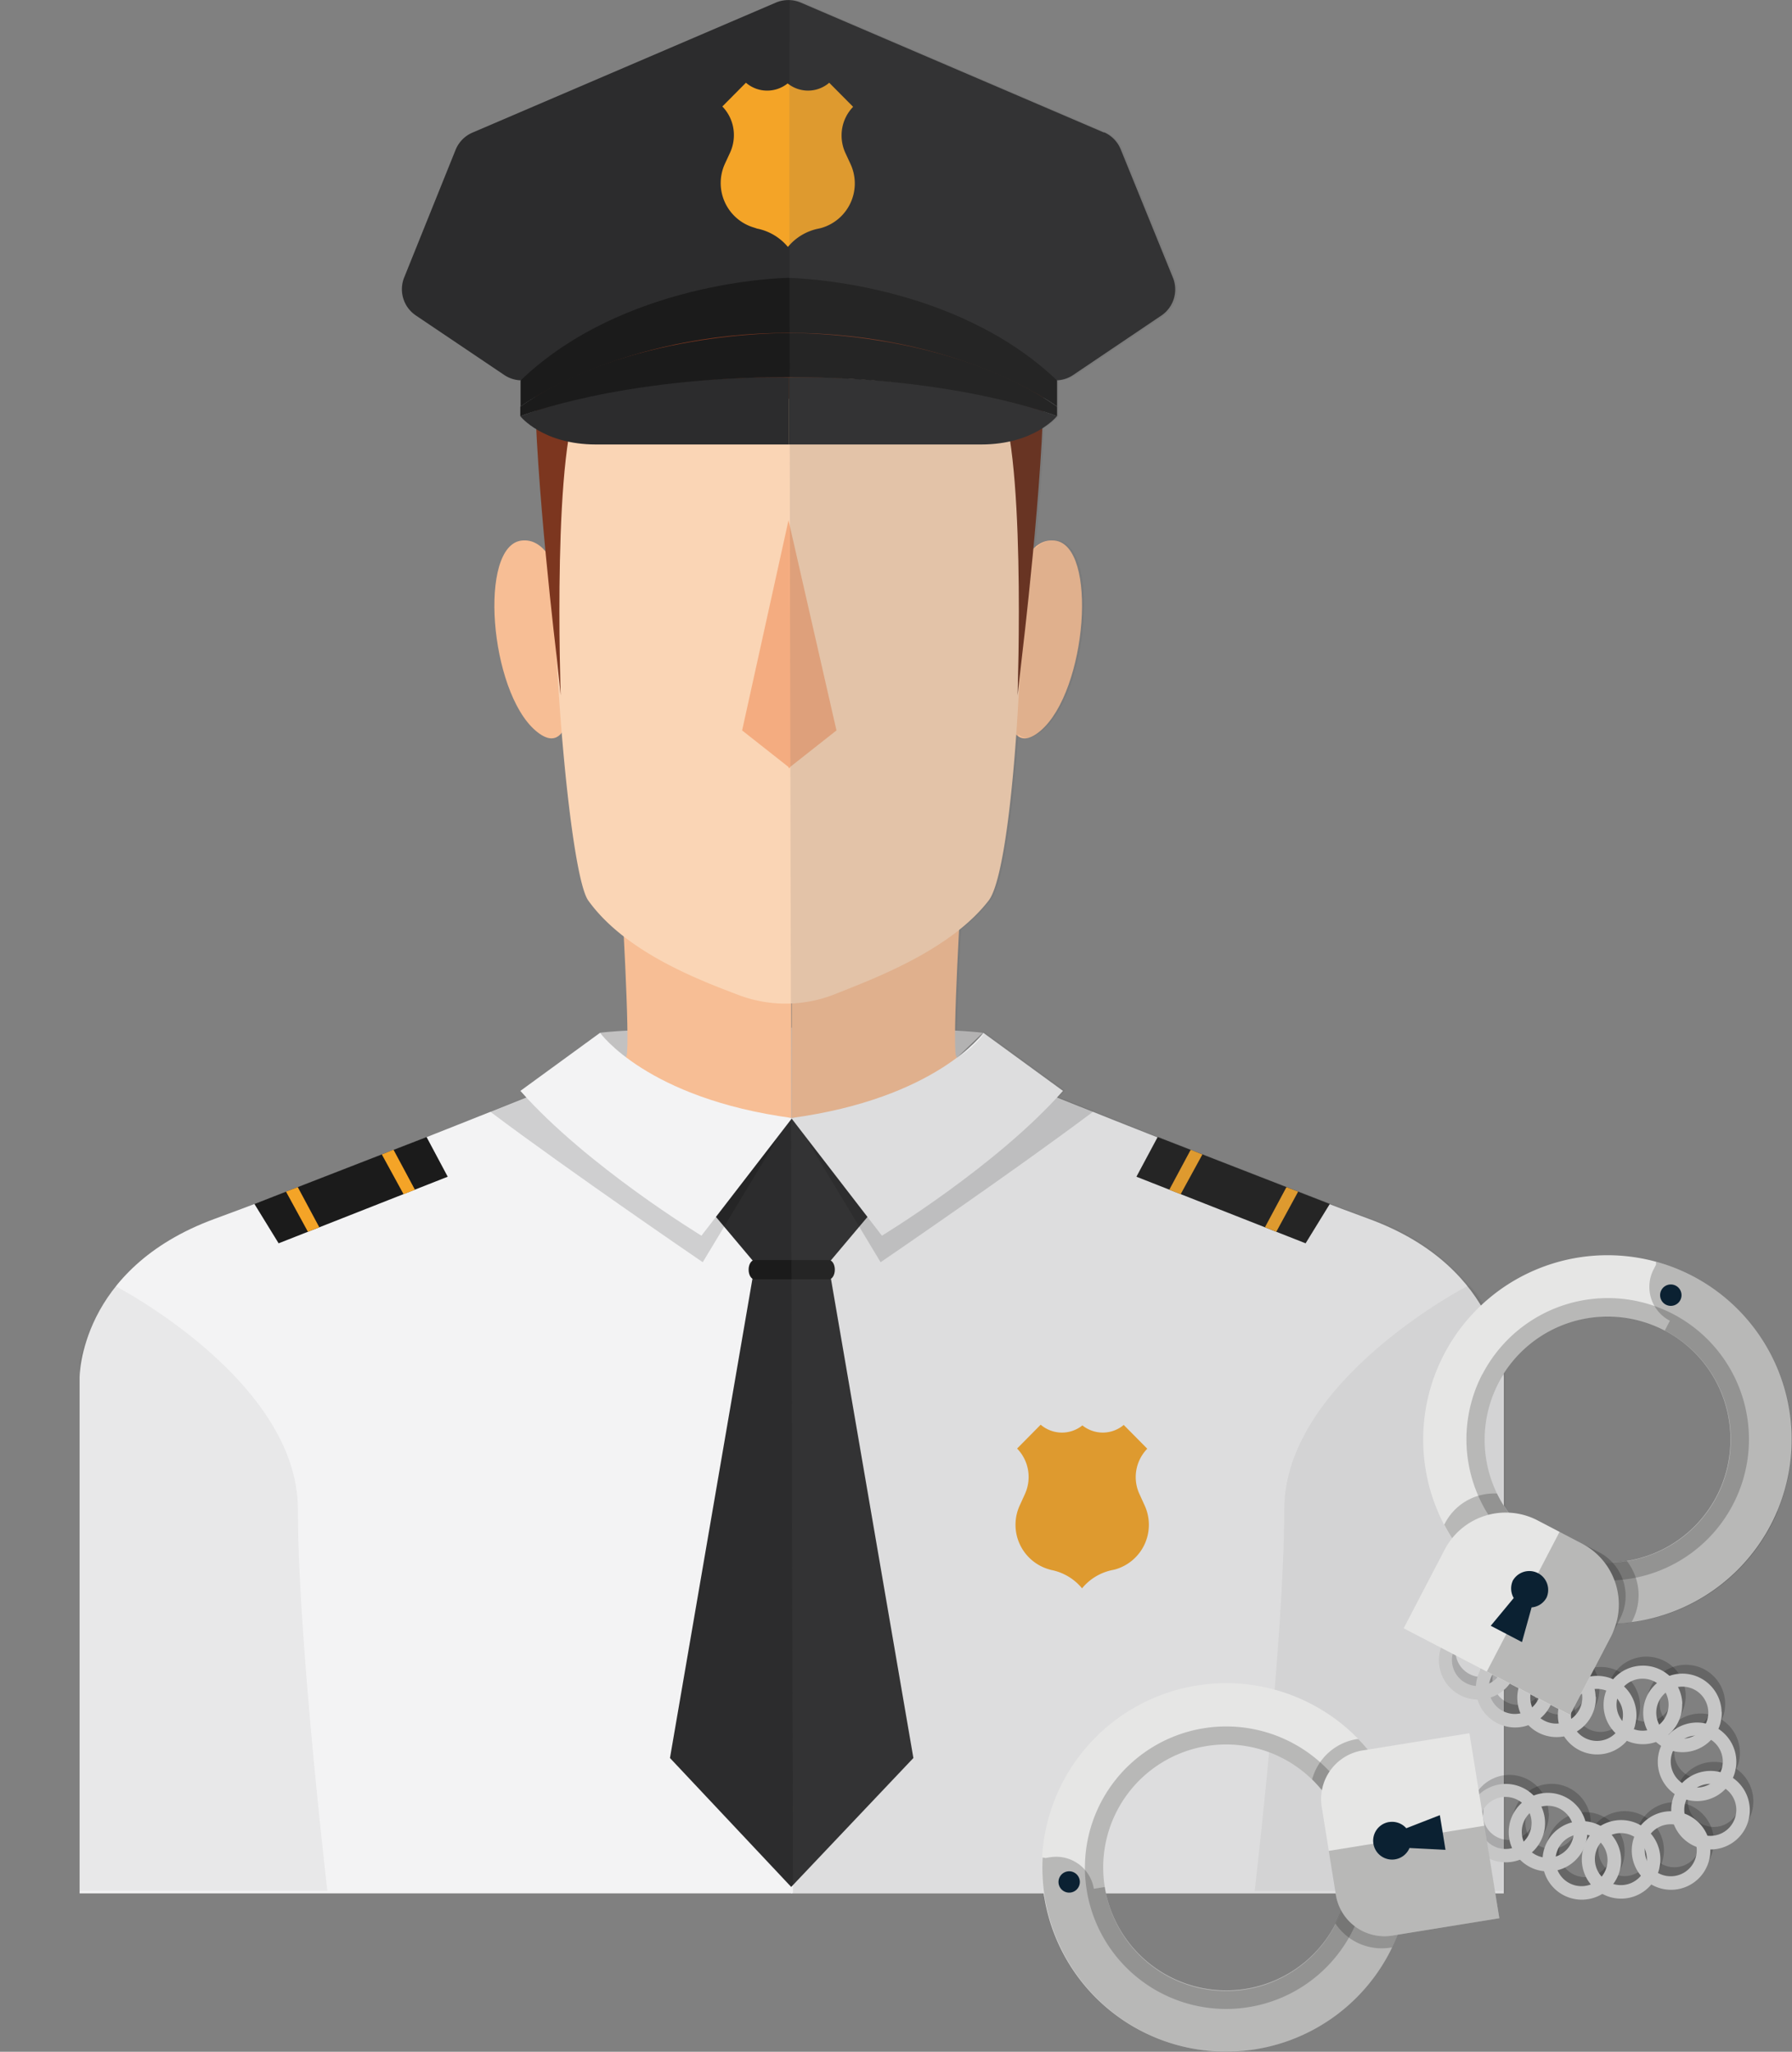 <svg xmlns="http://www.w3.org/2000/svg" viewBox="0 0 206.65 236.63"><rect x="0" y="0" width="206.65" height="236.63" fill="#808080" stroke="none"/><defs><style>.cls-1{isolation:isolate;}.cls-2{fill:#c2c1c1;}.cls-3{fill:#f7be95;}.cls-4{fill:#f3f3f4;}.cls-5{fill:#fad5b5;}.cls-6{fill:#7c361f;}.cls-7{fill:#6a2d19;}.cls-8{fill:#f4ac80;}.cls-9{fill:#2c2c2d;}.cls-10{fill:#1b1b1b;}.cls-11{fill:#f4a427;}.cls-12{fill:#060404;}.cls-12,.cls-14{opacity:0.15;}.cls-13,.cls-15{fill:#040000;}.cls-13{opacity:0.05;}.cls-13,.cls-14{mix-blend-mode:multiply;}.cls-14{fill:#606060;}.cls-15{opacity:0.2;}.cls-16{fill:#c6c6c6;}.cls-17{fill:#e6e6e5;}.cls-18{fill:#0b2132;}</style></defs><title>pt2-3-title-police</title><g class="cls-1"><g id="圖層_1" data-name="圖層 1"><path class="cls-2" d="M69.2,119.11s3.29-.59,22.14-.59,22,.59,22,.59l-22.15,21.3-22-21Z"/><path class="cls-3" d="M71.62,102.34s1.08,17.83.63,19.43-9.13,4.16-9.13,4.16l28.13,35.31,0-58.3Z"/><path class="cls-3" d="M110.87,102.34s-1.08,17.83-.63,19.43,9.14,4.16,9.14,4.16L91.25,161.24l.07-58.62Z"/><path class="cls-4" d="M111,122.19,91.24,142l0,56.7,0,19.66h82.17V158.89s.1-12.58-15.56-18.32S111,122.19,111,122.19"/><path class="cls-3" d="M115.78,74.19s.81-12.4,5.84-11.85S125.35,79.7,120,84.27s-4.23-10.08-4.23-10.08"/><path class="cls-3" d="M66,74.19s-.81-12.4-5.83-11.85-3.74,17.36,1.6,21.93S66,74.19,66,74.19"/><path class="cls-5" d="M90.77,31.4C74.19,31.4,67,39.71,64.55,52c-2.08,10.52.79,48.41,3.29,51.86,4.31,6,12.9,9.21,17.32,10.89a15.32,15.32,0,0,0,11.11-.09c4.33-1.73,13.26-5,17.74-10.8,3.45-4.48,5.09-45.39,2.83-54.86-2.6-11-9.62-17.59-26.07-17.59"/><path class="cls-6" d="M64.22,76s-2.54-21-2.54-32.23C61.68,28.73,91,28.44,91,28.44V39.06s-19.28-.23-23.9,6.35c-3.5,5-2.44,34.79-2.44,34.79Z"/><path class="cls-7" d="M117.82,76s2.54-21,2.54-32.23c0-7.53-5.36-13-12.89-13.9-2.91-.36-2.65,1.35-6,3.1C99.29,34.17,91,35.26,91,35.26v3.8s19.28-.23,23.9,6.35c3.5,5,2.44,34.79,2.44,34.79Z"/><polygon class="cls-8" points="90.93 60 85.58 84.24 91.11 88.6 90.93 60"/><polygon class="cls-8" points="90.93 60 96.46 84.24 90.93 88.6 90.93 60"/><path class="cls-6" d="M104.77,30.56S83.84,17.72,64.24,37l1,5.41L86,35.58l15.43,1.89Z"/><path class="cls-6" d="M104.77,30.56S106.65,41.69,90.93,46s-27.4,3.39-27.4,3.39,7.7-18.84,41.24-18.84"/><path class="cls-9" d="M60,48s2.57,3.26,8.72,3.26H90.93V43.52S73.18,43,60,48"/><path class="cls-9" d="M121.88,48s-2.58,3.26-8.73,3.26H90.94V43.52S108.68,43,121.88,48"/><path class="cls-9" d="M127.34,15.3l-35-15a3.67,3.67,0,0,0-2.87,0l-35,15a3.65,3.65,0,0,0-1.94,2L46.61,32A3.64,3.64,0,0,0,48,36.41l10.11,6.81a3.6,3.6,0,0,0,4.11,0,44.63,44.63,0,0,1,28.68-8.33v0H91v0a44.65,44.65,0,0,1,28.69,8.33,3.6,3.6,0,0,0,4.11,0l10.1-6.81A3.63,3.63,0,0,0,135.25,32l-6-14.75a3.65,3.65,0,0,0-1.94-2"/><path class="cls-10" d="M91,38.41c-1.1,0-18.85-.07-31,8.49V48s11.24-4.51,30.9-4.51H91c19.65,0,30.9,4.51,30.9,4.51V46.9C109.69,38.34,92.12,38.4,91,38.41"/><path class="cls-10" d="M90.89,32.05h0c-.77,0-19,.44-30.86,11.83v3s11.39-8.49,30.9-8.49H91c19.5,0,30.9,8.49,30.9,8.49v-3C110,32.49,91.66,32.06,90.89,32.05"/><path class="cls-11" d="M95.66,9.58l2.72,2.74a4.72,4.72,0,0,0-1.33,3.28,4.83,4.83,0,0,0,.42,2l.62,1.34a5.34,5.34,0,0,1-3.41,7.36l-.26.06a6.14,6.14,0,0,0-3.56,2.12,6.19,6.19,0,0,0-3.57-2.12L87,26.26a5.35,5.35,0,0,1-3.41-7.36l.62-1.34a4.83,4.83,0,0,0,.42-2,4.72,4.72,0,0,0-1.33-3.28l2.72-2.74a3.72,3.72,0,0,0,2.45.91,3.76,3.76,0,0,0,2.36-.83,3.75,3.75,0,0,0,4.8-.08"/><path class="cls-11" d="M129.58,164.33l2.72,2.75a4.7,4.7,0,0,0-1.33,3.28,4.64,4.64,0,0,0,.43,1.95l.61,1.34A5.35,5.35,0,0,1,128.6,181l-.26.06a6.09,6.09,0,0,0-3.56,2.12,6.14,6.14,0,0,0-3.57-2.12L121,181a5.35,5.35,0,0,1-3.41-7.37l.61-1.34a4.79,4.79,0,0,0,.42-1.95,4.7,4.7,0,0,0-1.33-3.28l2.72-2.75a3.76,3.76,0,0,0,4.81.08,3.75,3.75,0,0,0,4.8-.08"/><path class="cls-4" d="M71.58,122.19,91.35,142v76.36H9.18V158.89s-.09-12.58,15.57-18.32,46.83-18.38,46.83-18.38"/><polygon class="cls-9" points="100.69 139.57 99.11 128.94 91.52 128.94 91.07 128.94 83.48 128.94 81.91 139.57 87.51 146.23 91.3 142.8 95.08 146.23 100.69 139.57"/><path class="cls-12" d="M114.86,120.46s-5.15,11.11-21.74,11.11l8.43,14s15.37-10.49,24.52-17.37l-4.17-1.67Z"/><polygon class="cls-9" points="94.84 141.76 91.24 141.98 91.24 142.31 87.66 142.31 77.26 202.75 91.24 217.62 105.33 202.75 94.84 141.76"/><path class="cls-10" d="M95.6,145.33H87c-.37,0-.67.49-.67,1.1s.3,1.11.67,1.11H95.6c.37,0,.67-.5.67-1.11s-.3-1.1-.67-1.1"/><path class="cls-4" d="M113.39,119.11s-5.37,7.57-22.15,9.83l10.46,13.57s13.2-8,20.88-16.7Z"/><path class="cls-12" d="M67.73,120.46s5.16,11.11,21.74,11.11l-8.43,14s-15.37-10.49-24.52-17.37l4.18-1.67Z"/><path class="cls-4" d="M69.2,119.11s5.38,7.57,22.15,9.83L80.89,142.51s-13.19-8-20.88-16.7Z"/><path class="cls-13" d="M13.35,148.35s21,10.88,21,25.73,3.4,44,3.4,44H9.18v-61a22.38,22.38,0,0,1,4.17-8.75"/><path class="cls-13" d="M169.27,148.29s-21.17,10.94-21.17,25.79-3.41,44-3.41,44h28.62v-61s-.73-5.43-4-8.81"/><polygon class="cls-10" points="29.34 138.85 49.19 131.13 51.63 135.71 32.13 143.39 29.34 138.85"/><polygon class="cls-11" points="32.98 137.43 35.51 142.06 36.82 141.54 34.34 136.91 32.98 137.43"/><polygon class="cls-11" points="44.03 133.14 46.54 137.73 47.85 137.21 45.38 132.6 44.03 133.14"/><polygon class="cls-10" points="153.35 138.85 133.5 131.13 131.05 135.71 150.56 143.39 153.35 138.85"/><polygon class="cls-11" points="149.7 137.43 147.18 142.06 145.87 141.54 148.35 136.91 149.7 137.43"/><polygon class="cls-11" points="138.66 133.14 136.15 137.73 134.84 137.21 137.31 132.6 138.66 133.14"/><path class="cls-14" d="M91.51,118.52h0V115.7h0Zm82,39.13v-.55s-.73-5.43-4-8.81l-.08,0a25.15,25.15,0,0,0-11.35-7.76l-4.52-1.68,0,0-3.91-1.52-1.09-.43-9.69-3.76-1.35-.54h0l-3.8-1.48,0,.05-7.45-3-4.14-1.65h0c.23-.25.47-.5.69-.75l-9.19-6.7a14.89,14.89,0,0,1-2.71,2.61l2.71-2.61a31.51,31.51,0,0,0-3.25-.26c0-3.1.26-8,.46-11.61a19.9,19.9,0,0,0,3.41-3.39c1.41-1.83,2.52-9.76,3.18-19.14.64.64,1.55.65,2.82-.44,5.34-4.57,6.63-21.38,1.61-21.93a2.91,2.91,0,0,0-2.45.94c.42-4.45.82-9.44,1-13.87A7.78,7.78,0,0,0,122.09,48l-.62-.22.62.22V46.9c-.51-.35-1-.67-1.55-1h0c1,.6,1.55,1,1.55,1v-3s0,0,0-.05a3.66,3.66,0,0,0,2-.61l10.1-6.81A3.63,3.63,0,0,0,135.46,32l-6-14.75a3.65,3.65,0,0,0-1.94-2l-35-15A3.71,3.71,0,0,0,91.08,0c-.21,0,.37,218.34.37,218.34h82.17V158.89A10.83,10.83,0,0,0,173.52,157.65Z"/><path class="cls-15" d="M171,209.31h0A3,3,0,1,0,174,206.2a3,3,0,0,0-2.95,3.11m7.56-.2a4.53,4.53,0,1,1-4.65-4.41A4.53,4.53,0,0,1,178.59,209.11Z"/><path class="cls-15" d="M175.9,210.33h0a3,3,0,1,0,2.95-3.11,3,3,0,0,0-2.95,3.11m7.55-.2a4.53,4.53,0,1,1-4.64-4.4A4.53,4.53,0,0,1,183.45,210.13Z"/><path class="cls-15" d="M179.8,213.6h0a3,3,0,1,0,2.94-3.11,3,3,0,0,0-2.94,3.11m7.55-.2a4.53,4.53,0,1,1-4.65-4.4A4.54,4.54,0,0,1,187.35,213.4Z"/><path class="cls-15" d="M184.33,213.48h0a3,3,0,1,0,2.95-3.11,3,3,0,0,0-2.95,3.11m7.55-.2a4.52,4.52,0,1,1-4.64-4.4A4.52,4.52,0,0,1,191.88,213.28Z"/><path class="cls-15" d="M190.09,212.46h0a3,3,0,1,0,2.95-3.11,3,3,0,0,0-2.95,3.11m7.55-.21a4.53,4.53,0,1,1-4.65-4.4A4.53,4.53,0,0,1,197.64,212.25Z"/><path class="cls-15" d="M194.64,207.81h0a3,3,0,1,0,3-3.11,3,3,0,0,0-3,3.11m7.55-.21a4.53,4.53,0,1,1-4.64-4.4A4.53,4.53,0,0,1,202.19,207.6Z"/><path class="cls-15" d="M193.08,202.23h0a3,3,0,1,0,2.95-3.11,3.05,3.05,0,0,0-2.95,3.11m7.56-.2a4.53,4.53,0,1,1-4.65-4.41A4.53,4.53,0,0,1,200.64,202Z"/><path class="cls-15" d="M191.39,196.59h0a3,3,0,1,0,3-3.11,3,3,0,0,0-3,3.11m7.55-.2A4.52,4.52,0,1,1,194.3,192,4.52,4.52,0,0,1,198.94,196.39Z"/><path class="cls-15" d="M186.84,195.67h0a3,3,0,1,0,2.94-3.11,3,3,0,0,0-2.94,3.11m7.55-.2a4.53,4.53,0,1,1-4.65-4.41A4.52,4.52,0,0,1,194.39,195.47Z"/><path class="cls-15" d="M181.57,196.85h0a3,3,0,1,0,3-3.11,3,3,0,0,0-3,3.11m7.56-.2a4.53,4.53,0,1,1-4.65-4.4A4.55,4.55,0,0,1,189.13,196.65Z"/><path class="cls-15" d="M176.89,194.85h0a3,3,0,1,0,2.94-3.11,3,3,0,0,0-2.94,3.11m7.55-.2a4.53,4.53,0,1,1-4.65-4.4A4.52,4.52,0,0,1,184.44,194.65Z"/><path class="cls-15" d="M172.11,193.74h0a3,3,0,1,0,2.94-3.11,3,3,0,0,0-2.94,3.11m7.55-.21a4.53,4.53,0,1,1-4.65-4.4A4.53,4.53,0,0,1,179.66,193.53Z"/><path class="cls-15" d="M167.85,190.52h0a3,3,0,1,0,3-3.11,3,3,0,0,0-3,3.11m7.55-.2a4.53,4.53,0,1,1-4.65-4.41A4.52,4.52,0,0,1,175.4,190.32Z"/><path class="cls-16" d="M170.62,210.35h0a3,3,0,1,0,2.95-3.11,3,3,0,0,0-2.95,3.11m7.55-.21a4.52,4.52,0,1,1-4.64-4.4A4.53,4.53,0,0,1,178.17,210.14Z"/><path class="cls-16" d="M175.49,211.37h0a3,3,0,1,0,2.94-3.11,3,3,0,0,0-2.94,3.11m7.55-.2a4.53,4.53,0,1,1-4.65-4.4A4.52,4.52,0,0,1,183,211.17Z"/><path class="cls-16" d="M179.38,214.64h0a3,3,0,1,0,3-3.11,3,3,0,0,0-3,3.11m7.56-.2a4.53,4.53,0,1,1-4.65-4.41A4.53,4.53,0,0,1,186.94,214.44Z"/><path class="cls-16" d="M183.92,214.52h0a3,3,0,1,0,3-3.11,3,3,0,0,0-3,3.11m7.55-.2a4.53,4.53,0,1,1-4.64-4.41A4.52,4.52,0,0,1,191.47,214.32Z"/><path class="cls-16" d="M189.67,213.5h0a3,3,0,1,0,3-3.11,3,3,0,0,0-3,3.11m7.56-.21a4.53,4.53,0,1,1-4.65-4.4A4.53,4.53,0,0,1,197.23,213.29Z"/><path class="cls-16" d="M194.23,208.85h0a3,3,0,1,0,2.94-3.12,3,3,0,0,0-2.94,3.12m7.55-.21a4.53,4.53,0,1,1-4.65-4.4A4.53,4.53,0,0,1,201.78,208.64Z"/><path class="cls-16" d="M192.67,203.27h0a3,3,0,1,0,3-3.11,3,3,0,0,0-3,3.11m7.56-.21a4.53,4.53,0,1,1-4.65-4.4A4.54,4.54,0,0,1,200.23,203.06Z"/><path class="cls-16" d="M191,197.63h0a3,3,0,1,0,2.94-3.11,3,3,0,0,0-2.94,3.11m7.55-.21a4.53,4.53,0,1,1-4.65-4.4A4.53,4.53,0,0,1,198.53,197.42Z"/><path class="cls-16" d="M186.42,196.71h0a3,3,0,1,0,3-3.11,3,3,0,0,0-3,3.11m7.56-.2a4.53,4.53,0,1,1-4.65-4.41A4.53,4.53,0,0,1,194,196.51Z"/><path class="cls-16" d="M181.16,197.89h0a3,3,0,1,0,3-3.11,3,3,0,0,0-3,3.11m7.55-.2a4.53,4.53,0,1,1-4.64-4.41A4.52,4.52,0,0,1,188.71,197.69Z"/><path class="cls-16" d="M176.47,195.89h0a3,3,0,1,0,2.95-3.11,3,3,0,0,0-2.95,3.11m7.56-.2a4.53,4.53,0,1,1-4.65-4.41A4.53,4.53,0,0,1,184,195.69Z"/><path class="cls-16" d="M171.69,194.77h0a3,3,0,1,0,2.95-3.1,3,3,0,0,0-2.95,3.1m7.56-.2a4.53,4.53,0,1,1-4.65-4.4A4.54,4.54,0,0,1,179.25,194.57Z"/><path class="cls-16" d="M167.44,191.56h0a3,3,0,1,0,2.94-3.11,3,3,0,0,0-2.94,3.11m7.55-.21a4.53,4.53,0,1,1-4.65-4.4A4.53,4.53,0,0,1,175,191.35Z"/><path class="cls-17" d="M120.42,218.76h0A21.25,21.25,0,1,0,138,194.39a21.26,21.26,0,0,0-17.59,24.37m7-1.13a14.18,14.18,0,1,1,16.26,11.74A14.19,14.19,0,0,1,127.4,217.63Z"/><path class="cls-15" d="M155.4,213.11h0a14.18,14.18,0,1,1-16.26-11.74,14.19,14.19,0,0,1,16.26,11.74M125.32,218a16.29,16.29,0,1,0,13.48-18.68A16.29,16.29,0,0,0,125.32,218Z"/><path class="cls-15" d="M143.11,236.56a21.29,21.29,0,0,0,19.36-18.36l-1.58-3.77-5.33.44a14.17,14.17,0,0,1-28.16,2.76l-1.26.2a4.4,4.4,0,0,0-5-3.64l-.58.09-.33-.06a21.25,21.25,0,0,0,22.93,22.34"/><path class="cls-18" d="M123.1,215.83a1.23,1.23,0,0,1,.39,2.43,1.23,1.23,0,1,1-.39-2.43"/><path class="cls-15" d="M156.64,200.57l-.17,0a6.4,6.4,0,0,0-5.16,4.65,14.08,14.08,0,0,1,2.68,16.6,6.41,6.41,0,0,0,6.36,2.8l.18,0a21.22,21.22,0,0,0-3.89-24.05"/><path class="cls-17" d="M169.45,199.89l3.45,21.34-12.34,2a5.68,5.68,0,0,1-6.51-4.7l-1.63-10.14a5.68,5.68,0,0,1,4.69-6.51Z"/><path class="cls-15" d="M153.23,213.46l.82,5.07a5.68,5.68,0,0,0,6.51,4.7l12.34-2-1.72-10.67Z"/><path class="cls-18" d="M160.2,210.13a2.18,2.18,0,1,0,2.34,3l4.15.21-.32-2-.33-2-3.87,1.51a2.18,2.18,0,0,0-2-.71"/><path class="cls-17" d="M195.21,147.18h0a21.25,21.25,0,1,0,9,28.66,21.26,21.26,0,0,0-9-28.66m-3.27,6.27a14.18,14.18,0,1,1-19.13,6A14.2,14.2,0,0,1,191.94,153.45Z"/><path class="cls-15" d="M172.81,159.48h0a14.18,14.18,0,1,1,6,19.13,14.19,14.19,0,0,1-6-19.13m-1.87-1a16.29,16.29,0,1,0,22-6.93A16.3,16.3,0,0,0,170.94,158.51Z"/><path class="cls-15" d="M205,174.32a21.25,21.25,0,0,1-23.51,12.59l-3.09-2.68,2.1-4.91a14.18,14.18,0,0,0,11.48-25.87l.59-1.13a4.4,4.4,0,0,1-1.87-5.94l.27-.52,0-.34a21.27,21.27,0,0,1,14,28.8"/><path class="cls-18" d="M191.58,148.8a1.23,1.23,0,0,0,2.19,1.14,1.23,1.23,0,1,0-2.19-1.14"/><path class="cls-15" d="M166.54,175.84l.09-.16a6.39,6.39,0,0,1,6-3.43A14.07,14.07,0,0,0,187.58,180a6.4,6.4,0,0,1,.66,6.92l-.08.16a21.23,21.23,0,0,1-21.62-11.26"/><path class="cls-17" d="M161.87,187.79l19.18,10,4.73-9.08A7.93,7.93,0,0,0,182.4,178l-5.1-2.66a7.94,7.94,0,0,0-10.7,3.37Z"/><path class="cls-15" d="M179.85,176.66l4.56,2.37a5.68,5.68,0,0,1,2.41,7.66l-5.77,11.08-9.59-5Z"/><path class="cls-18" d="M174.5,182.22a2.18,2.18,0,0,1,3.86,2,2.15,2.15,0,0,1-1.74,1.16l-1.11,4-1.8-.94-1.8-.94,2.65-3.2a2.2,2.2,0,0,1-.06-2.1"/></g></g></svg>
